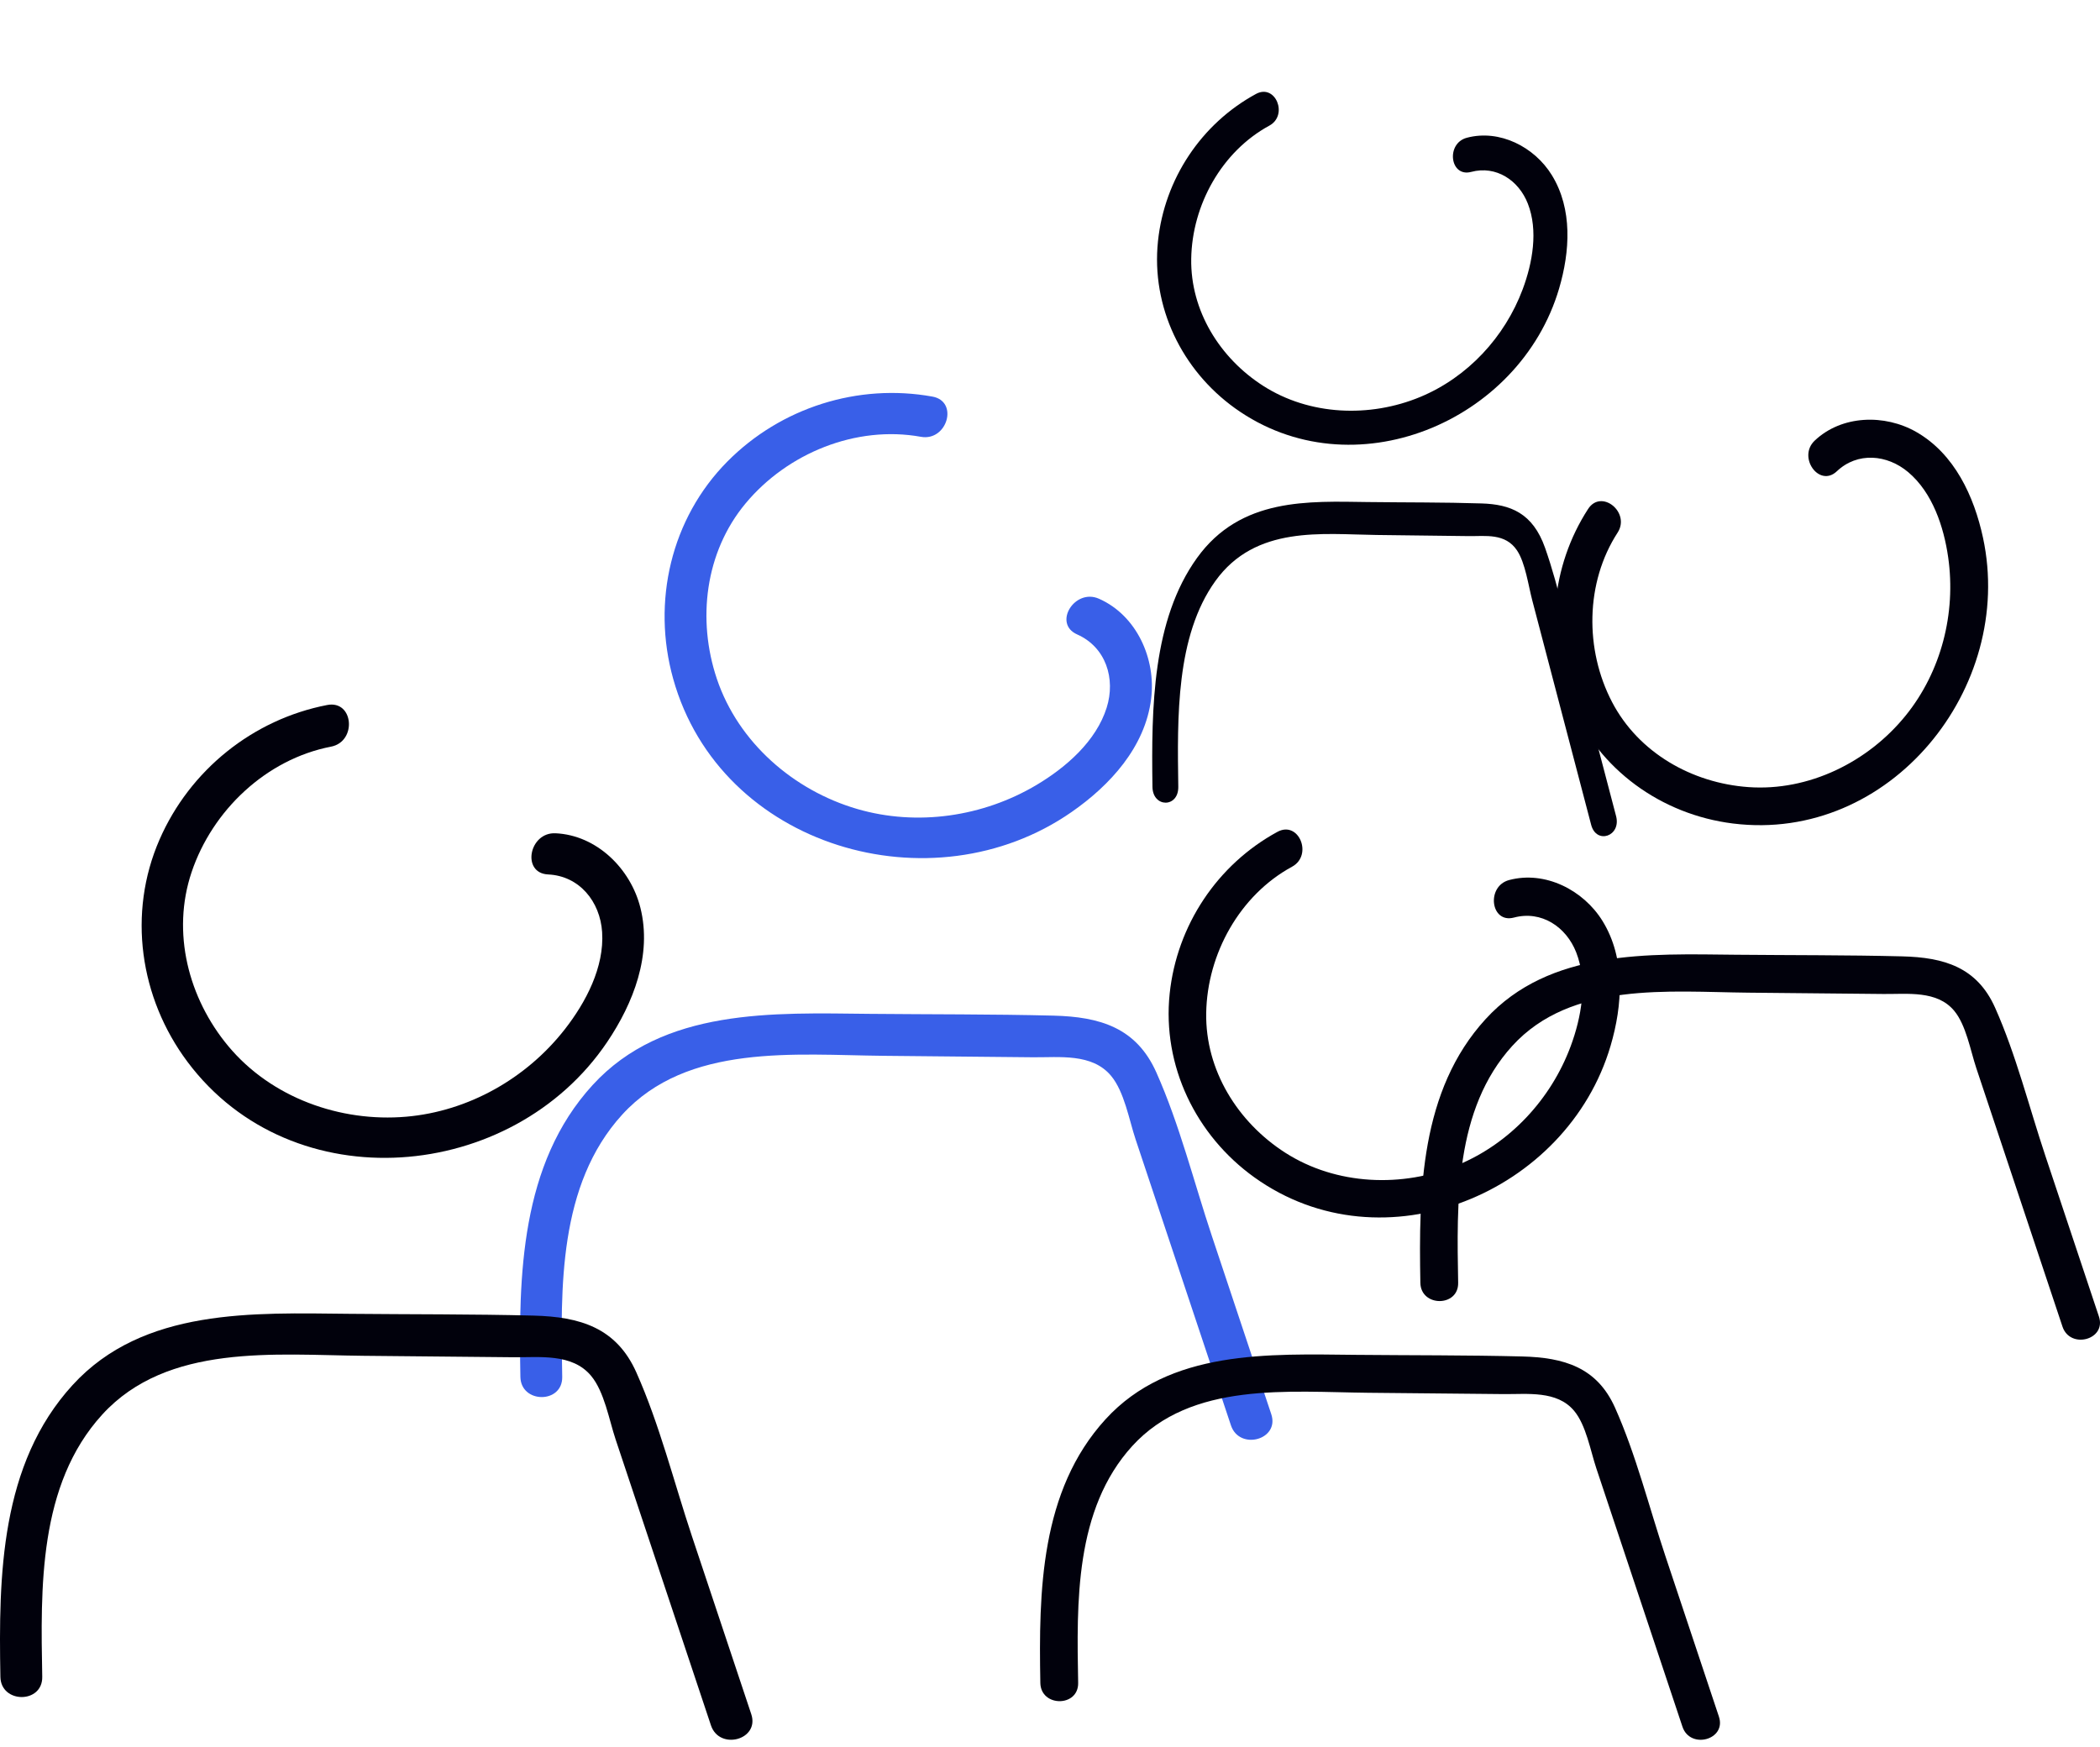 <svg width="113" height="94" viewBox="0 0 113 94" fill="none" xmlns="http://www.w3.org/2000/svg">
<g id="Group 37">
<g id="Group 33">
<path id="Vector" d="M50.175 21.343C46.169 20.618 42.02 21.934 39.144 24.833C36.102 27.899 35.066 32.388 36.223 36.529C38.758 45.609 50.158 48.92 57.663 43.699C59.734 42.259 61.619 40.206 61.943 37.607C62.211 35.459 61.167 33.12 59.135 32.221C57.827 31.642 56.64 33.558 57.961 34.142C59.507 34.827 60.041 36.519 59.55 38.083C58.983 39.889 57.363 41.296 55.785 42.237C52.907 43.953 49.358 44.477 46.129 43.537C42.704 42.54 39.724 39.953 38.574 36.533C37.504 33.347 37.935 29.718 40.116 27.095C42.364 24.39 46.063 22.875 49.554 23.507C50.967 23.762 51.602 21.601 50.175 21.343Z" fill="#395FE8"/>
<path id="Vector_2" d="M30.253 74.097C30.168 69.325 30.038 63.76 33.48 59.985C36.987 56.138 42.812 56.773 47.527 56.819C50.215 56.845 52.904 56.872 55.592 56.898C57.001 56.911 58.764 56.672 59.784 57.894C60.501 58.751 60.757 60.268 61.105 61.313C62.815 66.444 64.525 71.575 66.236 76.706C66.692 78.074 68.867 77.487 68.407 76.107C67.343 72.915 66.279 69.722 65.215 66.53C64.243 63.617 63.474 60.517 62.222 57.713C61.146 55.301 59.185 54.72 56.692 54.657C53.395 54.574 50.092 54.593 46.794 54.561C41.628 54.51 35.693 54.233 31.888 58.393C27.992 62.651 27.904 68.664 28.002 74.097C28.028 75.544 30.28 75.549 30.253 74.097Z" fill="#395FE8"/>
</g>
<g id="Group 32">
<path id="Vector_3" d="M17.607 37.94C13.609 38.713 10.217 41.44 8.584 45.183C6.856 49.142 7.514 53.701 10.089 57.144C15.736 64.693 27.562 63.658 32.672 56.077C34.081 53.985 35.097 51.39 34.459 48.849C33.933 46.75 32.113 44.946 29.894 44.843C28.465 44.776 28.051 46.992 29.494 47.059C31.183 47.138 32.292 48.523 32.4 50.158C32.525 52.047 31.523 53.944 30.392 55.392C28.328 58.034 25.209 59.805 21.859 60.096C18.305 60.404 14.591 59.07 12.283 56.297C10.133 53.714 9.223 50.175 10.308 46.94C11.427 43.606 14.327 40.856 17.811 40.182C19.22 39.91 19.031 37.665 17.607 37.94Z" fill="#01010C"/>
<path id="Vector_4" d="M2.273 90.24C2.187 85.469 2.057 79.904 5.499 76.129C9.006 72.281 14.831 72.917 19.546 72.963C22.234 72.989 24.923 73.015 27.611 73.041C29.02 73.055 30.783 72.816 31.803 74.037C32.52 74.894 32.776 76.412 33.124 77.457C34.834 82.588 36.544 87.719 38.255 92.849C38.711 94.217 40.886 93.631 40.426 92.251C39.362 89.058 38.298 85.866 37.233 82.673C36.263 79.76 35.493 76.661 34.241 73.856C33.165 71.445 31.204 70.863 28.711 70.8C25.414 70.717 22.111 70.736 18.813 70.704C13.647 70.654 7.712 70.376 3.907 74.536C0.011 78.795 -0.077 84.808 0.021 90.24C0.047 91.688 2.299 91.692 2.273 90.24Z" fill="#01010C"/>
</g>
<g id="Group 36">
<path id="Vector_5" d="M67.585 5.055C64.643 6.653 62.662 9.633 62.311 12.972C61.94 16.503 63.587 19.914 66.46 21.973C72.761 26.487 81.772 22.74 83.894 15.529C84.48 13.54 84.631 11.254 83.501 9.421C82.567 7.906 80.693 6.944 78.928 7.414C77.791 7.717 78.017 9.556 79.165 9.251C80.508 8.893 81.722 9.703 82.212 10.958C82.779 12.408 82.465 14.143 81.938 15.559C80.976 18.141 78.972 20.304 76.418 21.364C73.709 22.488 70.467 22.364 67.97 20.764C65.643 19.273 64.052 16.725 64.099 13.921C64.147 11.03 65.738 8.155 68.301 6.762C69.338 6.199 68.632 4.486 67.585 5.055Z" fill="#01010C"/>
<path id="Vector_6" d="M63.403 42.343C63.35 38.6 63.27 34.234 65.395 31.273C67.561 28.255 71.158 28.754 74.069 28.79C75.728 28.81 77.388 28.831 79.049 28.851C79.918 28.862 81.007 28.674 81.637 29.632C82.079 30.305 82.237 31.495 82.452 32.315C83.508 36.34 84.564 40.365 85.62 44.39C85.902 45.463 87.245 45.003 86.961 43.92C86.304 41.416 85.647 38.911 84.99 36.407C84.39 34.122 83.915 31.691 83.142 29.49C82.478 27.599 81.266 27.142 79.728 27.093C77.692 27.028 75.652 27.043 73.616 27.018C70.427 26.978 66.762 26.76 64.412 30.024C62.007 33.364 61.953 38.081 62.013 42.343C62.029 43.479 63.419 43.482 63.403 42.343Z" fill="#01010C"/>
</g>
<g id="Group 34">
<path id="Vector_7" d="M68.737 44.767C65.504 46.524 63.326 49.799 62.94 53.469C62.532 57.351 64.343 61.1 67.501 63.363C74.427 68.325 84.333 64.206 86.665 56.28C87.309 54.094 87.475 51.581 86.233 49.566C85.206 47.901 83.146 46.844 81.206 47.36C79.957 47.693 80.204 49.715 81.466 49.379C82.942 48.986 84.277 49.876 84.816 51.255C85.439 52.849 85.093 54.757 84.514 56.313C83.457 59.151 81.254 61.529 78.447 62.694C75.469 63.93 71.906 63.793 69.16 62.035C66.603 60.396 64.853 57.595 64.905 54.513C64.959 51.335 66.707 48.174 69.524 46.643C70.664 46.024 69.888 44.141 68.737 44.767Z" fill="#01010C"/>
<path id="Vector_8" d="M58.015 90.567C57.938 86.255 57.82 81.226 60.931 77.814C64.1 74.337 69.365 74.912 73.625 74.953C76.055 74.977 78.484 75 80.914 75.024C82.187 75.036 83.78 74.82 84.702 75.924C85.35 76.699 85.581 78.07 85.896 79.015C87.441 83.651 88.987 88.288 90.532 92.925C90.945 94.161 92.91 93.631 92.495 92.384C91.533 89.499 90.571 86.614 89.61 83.729C88.732 81.096 88.037 78.295 86.906 75.76C85.933 73.581 84.16 73.056 81.908 72.999C78.928 72.924 75.943 72.941 72.963 72.912C68.295 72.867 62.931 72.615 59.492 76.375C55.972 80.224 55.892 85.657 55.98 90.567C56.004 91.875 58.039 91.879 58.015 90.567Z" fill="#01010C"/>
</g>
<g id="Group 35">
<path id="Vector_9" d="M85.455 27.39C83.454 30.479 83.105 34.396 84.52 37.805C86.016 41.41 89.398 43.839 93.254 44.318C101.708 45.368 108.443 37.018 106.705 28.94C106.226 26.712 105.172 24.425 103.117 23.248C101.42 22.276 99.106 22.331 97.648 23.712C96.709 24.601 97.893 26.259 98.841 25.361C99.95 24.31 101.548 24.455 102.68 25.409C103.989 26.512 104.597 28.353 104.831 29.996C105.259 32.995 104.459 36.136 102.549 38.501C100.524 41.009 97.328 42.592 94.076 42.358C91.047 42.14 88.172 40.515 86.745 37.783C85.273 34.965 85.299 31.354 87.043 28.663C87.748 27.574 86.168 26.291 85.455 27.39Z" fill="#01010C"/>
<path id="Vector_10" d="M78.463 69.035C78.386 64.723 78.268 59.694 81.379 56.282C84.549 52.805 89.813 53.38 94.073 53.421C96.503 53.444 98.933 53.468 101.362 53.492C102.635 53.504 104.228 53.288 105.151 54.392C105.798 55.167 106.029 56.538 106.344 57.482C107.89 62.119 109.435 66.756 110.981 71.392C111.393 72.629 113.359 72.099 112.943 70.852C111.981 67.966 111.02 65.081 110.058 62.196C109.18 59.564 108.485 56.763 107.354 54.228C106.381 52.049 104.609 51.523 102.356 51.467C99.377 51.392 96.391 51.409 93.411 51.38C88.743 51.334 83.379 51.083 79.94 54.843C76.42 58.691 76.34 64.125 76.429 69.035C76.452 70.343 78.487 70.347 78.463 69.035Z" fill="#01010C"/>
</g>
</g>
</svg>

